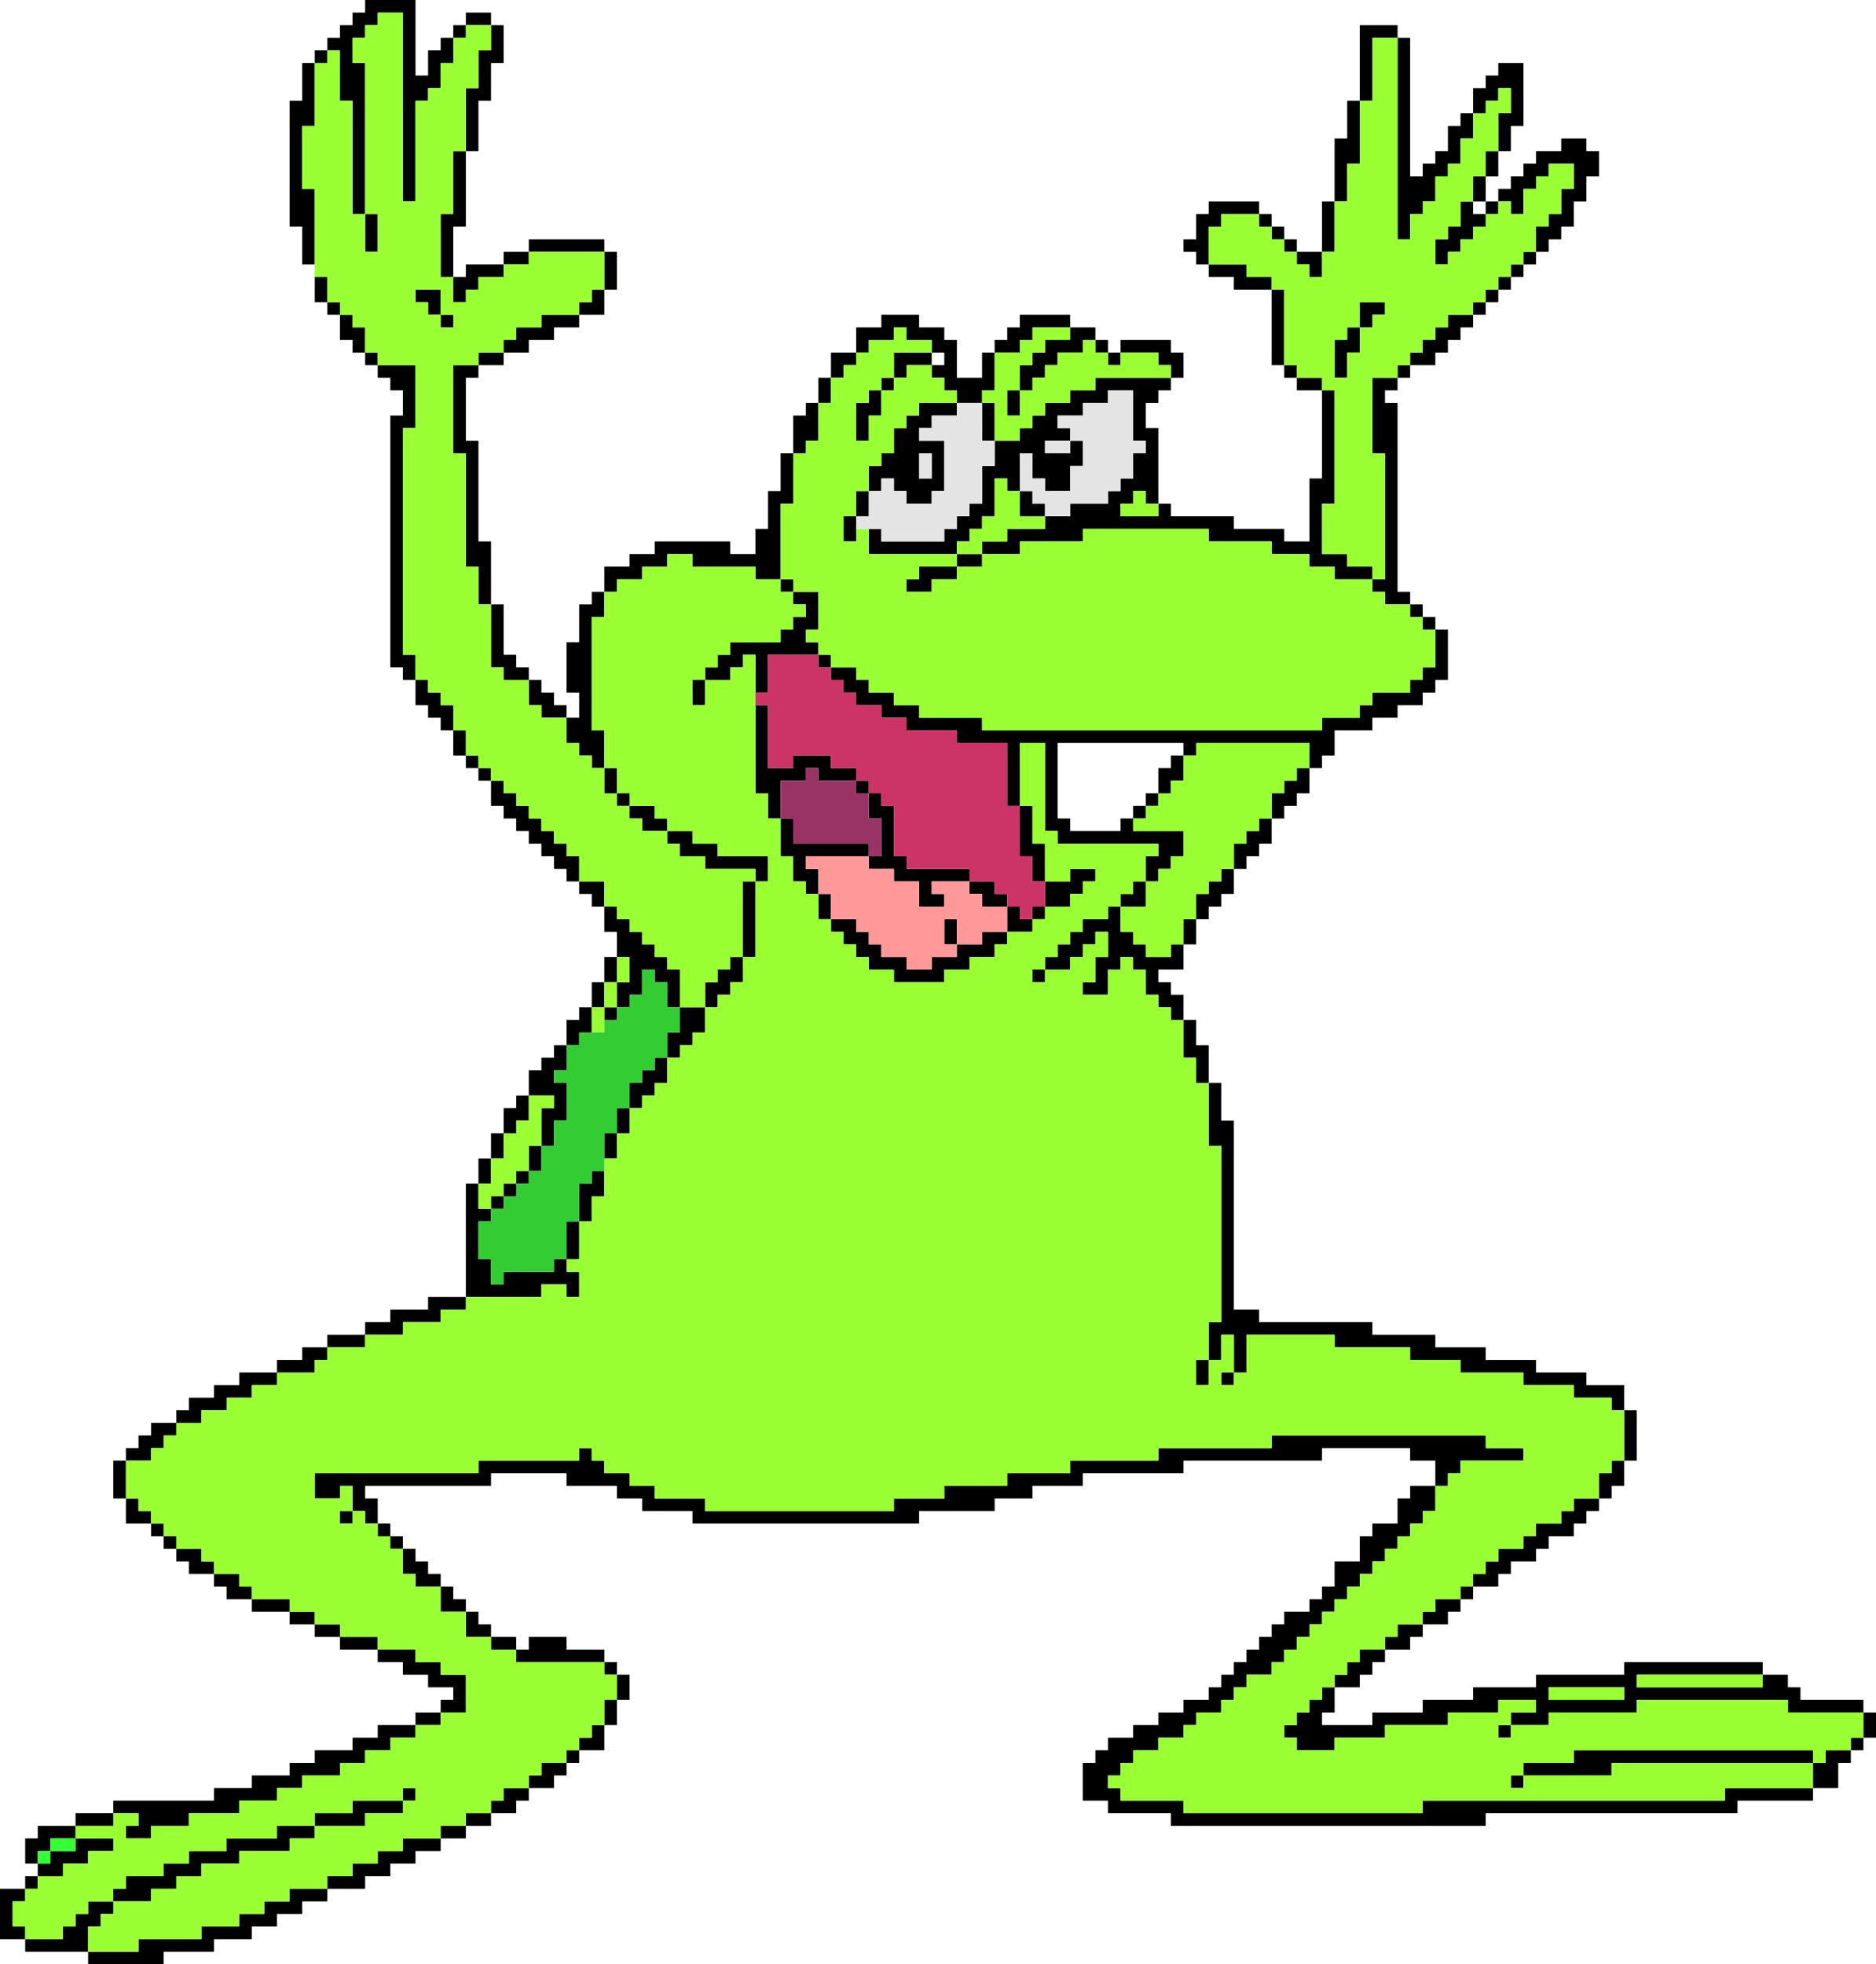 <?xml version="1.0" encoding="UTF-8" standalone="no"?>
<svg xmlns:xlink="http://www.w3.org/1999/xlink" height="156.0px" width="149.0px" xmlns="http://www.w3.org/2000/svg">
  <g transform="matrix(1.0, 0.0, 0.0, 1.0, -27.0, -5.0)">
    <path d="M167.0 138.0 L169.0 138.0 169.0 139.0 170.0 139.0 170.0 140.0 175.0 140.0 175.0 141.0 169.0 141.0 169.0 140.0 157.0 140.0 157.0 141.0 150.0 141.0 150.0 142.0 147.0 142.0 147.0 141.0 149.0 141.0 149.0 140.0 146.0 140.0 146.0 141.0 142.0 141.0 142.0 142.0 137.0 142.0 137.0 143.0 133.0 143.0 133.0 144.0 130.0 144.0 130.0 143.0 129.0 143.0 129.0 142.0 130.0 142.0 130.0 141.0 131.0 141.0 131.0 140.0 132.0 140.0 132.0 139.0 133.0 139.0 133.0 141.0 132.0 141.0 132.0 142.0 136.0 142.0 136.0 141.0 140.0 141.0 140.0 140.0 144.0 140.0 144.0 139.0 149.0 139.0 149.0 138.0 156.0 138.0 156.0 137.0 167.0 137.0 167.0 138.0 157.0 138.0 157.0 139.0 167.0 139.0 167.0 138.0 M175.0 141.0 L176.0 141.0 176.0 143.0 175.0 143.0 175.0 144.0 174.0 144.0 174.0 145.0 173.0 145.0 173.0 147.0 171.0 147.0 171.0 148.0 165.0 148.0 165.0 149.0 145.0 149.0 145.0 150.0 120.0 150.0 120.0 149.0 115.0 149.0 115.0 148.0 113.0 148.0 113.0 145.0 114.0 145.0 114.0 144.0 115.0 144.0 115.0 143.0 117.0 143.0 117.0 142.0 119.0 142.0 119.0 141.0 121.0 141.0 121.0 140.0 123.0 140.0 123.0 139.0 124.0 139.0 124.0 138.0 125.0 138.0 125.0 137.0 126.0 137.0 126.0 136.0 127.0 136.0 127.0 135.0 128.0 135.0 128.0 134.0 129.0 134.0 129.0 133.0 131.0 133.0 131.0 132.0 132.0 132.0 132.0 131.0 133.0 131.0 133.0 129.0 135.0 129.0 135.0 127.0 136.0 127.0 136.0 126.0 138.0 126.0 138.0 124.0 139.0 124.0 139.0 123.0 141.0 123.0 141.0 121.0 139.0 121.0 139.0 120.0 132.0 120.0 132.0 121.0 121.0 121.0 121.0 122.0 113.0 122.0 113.0 123.0 109.0 123.0 109.0 124.0 106.0 124.0 106.0 125.0 100.0 125.0 100.0 126.0 82.0 126.0 82.0 125.0 78.0 125.0 78.0 124.0 76.0 124.0 76.0 123.0 72.0 123.0 72.0 122.0 66.0 122.0 66.0 123.0 56.0 123.0 56.0 124.0 57.0 124.0 57.0 126.0 58.0 126.0 58.0 127.0 59.0 127.0 59.0 128.0 60.0 128.0 60.0 129.0 61.0 129.0 61.0 130.0 62.0 130.0 62.0 131.0 63.0 131.0 63.0 132.0 64.0 132.0 64.0 133.0 65.0 133.0 65.0 134.0 66.0 134.0 66.0 135.0 68.0 135.0 68.0 136.0 69.0 136.0 69.0 135.0 72.0 135.0 72.0 136.0 75.0 136.0 75.0 137.0 76.0 137.0 76.0 138.0 77.0 138.0 77.0 140.0 76.0 140.0 76.0 142.0 75.0 142.0 75.0 144.0 73.0 144.0 73.0 145.0 72.0 145.0 72.0 146.0 71.0 146.0 71.0 147.0 69.0 147.0 69.0 148.0 68.0 148.0 68.0 149.0 66.0 149.0 66.0 150.0 64.0 150.0 64.0 151.0 62.0 151.0 62.0 152.0 60.0 152.0 60.0 153.0 58.0 153.0 58.0 154.0 56.0 154.0 56.0 155.0 53.0 155.0 53.0 156.0 51.0 156.0 51.0 157.0 49.0 157.0 49.0 158.0 47.0 158.0 47.0 159.0 44.0 159.0 44.0 160.0 40.0 160.0 40.0 161.0 34.0 161.0 34.0 160.0 29.0 160.0 29.0 159.0 27.0 159.0 27.0 155.0 29.0 155.0 29.0 154.0 30.0 154.0 30.0 153.0 29.0 153.0 29.0 151.0 30.0 151.0 30.0 150.0 33.0 150.0 33.0 149.0 36.0 149.0 36.0 148.0 44.0 148.0 44.0 147.0 47.0 147.0 47.0 146.0 50.0 146.0 50.0 145.0 52.0 145.0 52.0 144.0 55.0 144.0 55.0 143.0 57.0 143.0 57.0 142.0 60.0 142.0 60.0 141.0 62.0 141.0 62.0 140.0 63.0 140.0 63.0 139.0 61.0 139.0 61.0 138.0 59.0 138.0 59.0 137.0 57.0 137.0 57.0 136.0 54.0 136.0 54.0 135.0 52.0 135.0 52.0 134.0 50.0 134.0 50.0 133.0 47.0 133.0 47.0 132.0 45.0 132.0 45.0 131.0 44.0 131.0 44.0 130.0 42.0 130.0 42.0 129.0 41.0 129.0 41.0 128.0 40.0 128.0 40.0 127.0 39.0 127.0 39.0 126.0 37.0 126.0 37.0 124.0 36.0 124.0 36.0 121.0 37.0 121.0 37.0 120.0 38.0 120.0 38.0 119.0 39.0 119.0 39.0 118.0 41.0 118.0 41.0 117.0 42.0 117.0 42.0 116.0 44.0 116.0 44.0 115.0 46.0 115.0 46.0 114.0 49.0 114.0 49.0 113.0 51.0 113.0 51.0 112.0 53.0 112.0 53.0 111.0 56.0 111.0 56.0 110.0 58.0 110.0 58.0 109.0 61.0 109.0 61.0 108.0 64.0 108.0 64.0 99.0 65.0 99.0 65.0 97.0 66.0 97.0 66.0 95.0 67.0 95.0 67.0 93.0 68.0 93.0 68.0 92.0 69.0 92.0 69.0 90.0 70.0 90.0 70.0 89.0 71.0 89.0 71.0 88.0 72.0 88.0 72.0 86.0 73.0 86.0 73.0 85.0 74.0 85.0 74.0 83.0 75.0 83.0 75.0 81.0 76.0 81.0 76.0 79.0 75.0 79.0 75.0 77.0 74.0 77.0 74.0 76.0 73.0 76.0 73.0 75.0 72.0 75.0 72.0 74.0 71.0 74.0 71.0 73.0 70.0 73.0 70.0 72.0 69.0 72.0 69.0 71.0 68.0 71.0 68.0 70.0 67.0 70.0 67.0 69.0 66.0 69.0 66.0 67.0 65.0 67.0 65.0 66.0 64.0 66.0 64.0 65.0 63.0 65.0 63.0 63.0 62.0 63.0 62.0 62.0 61.0 62.0 61.0 61.0 60.0 61.0 60.0 59.0 59.0 59.0 59.0 58.0 58.0 58.0 58.0 38.0 59.0 38.0 59.0 36.0 58.0 36.0 58.0 35.0 57.0 35.0 57.0 34.0 56.0 34.0 56.0 33.0 55.0 33.0 55.0 32.0 54.0 32.0 54.0 30.0 53.0 30.0 53.0 29.0 52.0 29.0 52.0 27.0 53.0 27.0 53.0 29.0 54.0 29.0 54.0 30.0 55.0 30.0 55.0 31.0 56.0 31.0 56.0 33.0 57.0 33.0 57.0 34.0 60.0 34.0 60.0 39.0 59.0 39.0 59.0 57.0 60.0 57.0 60.0 59.0 61.0 59.0 61.0 60.0 62.0 60.0 62.0 61.0 63.0 61.0 63.0 63.0 64.0 63.0 64.0 65.0 65.0 65.0 65.0 66.0 66.0 66.0 66.0 67.0 67.0 67.0 67.0 68.0 68.0 68.0 68.0 69.0 69.0 69.0 69.0 70.0 70.0 70.0 70.0 71.0 71.0 71.0 71.0 72.0 72.0 72.0 72.0 73.0 73.0 73.0 73.0 75.0 75.0 75.0 75.0 77.0 76.0 77.0 76.0 78.0 77.0 78.0 77.0 79.0 78.0 79.0 78.0 80.0 79.0 80.0 79.0 81.0 80.0 81.0 80.0 82.0 81.0 82.0 81.0 85.0 83.0 85.0 83.0 83.0 84.0 83.0 84.0 82.0 85.0 82.0 85.0 81.0 86.0 81.0 86.0 75.0 87.0 75.0 87.0 74.0 83.0 74.0 83.0 73.0 81.0 73.0 81.0 72.0 80.0 72.0 80.0 71.0 82.0 71.0 82.0 72.0 84.0 72.0 84.0 73.0 88.0 73.0 88.0 75.0 87.0 75.0 87.0 81.0 86.0 81.0 86.0 83.0 85.0 83.0 85.0 84.0 84.0 84.0 84.0 85.0 83.0 85.0 83.0 87.0 82.0 87.0 82.0 88.0 81.0 88.0 81.0 89.0 80.0 89.0 80.0 91.0 79.0 91.0 79.0 92.0 78.0 92.0 78.0 93.0 77.0 93.0 77.0 95.0 76.0 95.0 76.0 97.0 75.0 97.0 75.0 95.0 76.0 95.0 76.0 93.0 77.0 93.0 77.0 91.0 78.0 91.0 78.0 90.0 79.0 90.0 79.0 89.0 80.0 89.0 80.0 87.0 81.0 87.0 81.0 85.0 80.0 85.0 80.0 83.0 79.0 83.0 79.0 82.0 78.0 82.0 78.0 84.0 77.0 84.0 77.0 85.0 76.0 85.0 76.0 83.0 77.0 83.0 77.0 81.0 76.0 81.0 76.0 83.0 75.0 83.0 75.0 85.0 74.0 85.0 74.0 87.0 73.0 87.0 73.0 88.0 72.0 88.0 72.0 90.0 71.0 90.0 71.0 91.0 72.0 91.0 72.0 94.0 71.0 94.0 71.0 96.0 70.0 96.0 70.0 93.0 71.0 93.0 71.0 92.0 69.0 92.0 69.0 94.0 68.0 94.0 68.0 95.0 67.0 95.0 67.0 97.0 66.0 97.0 66.0 99.0 65.0 99.0 65.0 101.0 66.0 101.0 66.0 100.0 67.0 100.0 67.0 99.0 68.0 99.0 68.0 98.0 69.0 98.0 69.0 96.0 70.0 96.0 70.0 98.0 69.0 98.0 69.0 99.0 68.0 99.0 68.0 100.0 67.0 100.0 67.0 101.0 66.0 101.0 66.0 102.0 65.0 102.0 65.0 105.0 66.0 105.0 66.0 107.0 67.0 107.0 67.0 106.0 71.0 106.0 71.0 105.0 72.0 105.0 72.0 102.0 73.0 102.0 73.0 99.0 74.0 99.0 74.0 98.0 75.0 98.0 75.0 100.0 74.0 100.0 74.0 102.0 73.0 102.0 73.0 105.0 72.0 105.0 72.0 106.0 73.0 106.0 73.0 108.0 72.0 108.0 72.0 107.0 70.0 107.0 70.0 108.0 64.0 108.0 64.0 109.0 62.0 109.0 62.0 110.0 59.0 110.0 59.0 111.0 56.0 111.0 56.0 112.0 53.0 112.0 53.0 113.0 52.0 113.0 52.0 114.0 49.0 114.0 49.0 115.0 47.0 115.0 47.0 116.0 45.0 116.0 45.0 117.0 43.0 117.0 43.0 118.0 41.0 118.0 41.0 119.0 40.0 119.0 40.0 120.0 39.0 120.0 39.0 121.0 37.0 121.0 37.0 124.0 38.0 124.0 38.0 125.0 39.0 125.0 39.0 126.0 40.0 126.0 40.0 127.0 41.0 127.0 41.0 128.0 43.0 128.0 43.0 129.0 44.0 129.0 44.0 130.0 46.0 130.0 46.0 131.0 47.0 131.0 47.0 132.0 50.0 132.0 50.0 133.0 52.0 133.0 52.0 134.0 54.0 134.0 54.0 135.0 57.0 135.0 57.0 136.0 60.0 136.0 60.0 137.0 62.0 137.0 62.0 138.0 64.0 138.0 64.0 141.0 62.0 141.0 62.0 142.0 60.0 142.0 60.0 143.0 58.0 143.0 58.0 144.0 56.0 144.0 56.0 145.0 54.0 145.0 54.0 146.0 51.0 146.0 51.0 147.0 49.0 147.0 49.0 148.0 46.0 148.0 46.0 149.0 42.0 149.0 42.0 150.0 39.0 150.0 39.0 151.0 37.0 151.0 37.0 150.0 38.0 150.0 38.0 149.0 36.0 149.0 36.0 150.0 33.0 150.0 33.0 151.0 36.0 151.0 36.0 152.0 34.0 152.0 34.0 153.0 32.0 153.0 32.0 154.0 30.0 154.0 30.0 155.0 29.0 155.0 29.0 156.0 28.0 156.0 28.0 158.0 29.0 158.0 29.0 159.0 32.0 159.0 32.0 158.0 33.0 158.0 33.0 157.0 34.0 157.0 34.0 156.0 36.0 156.0 36.0 155.0 37.0 155.0 37.0 154.0 40.0 154.0 40.0 153.0 42.0 153.0 42.0 152.0 45.0 152.0 45.0 151.0 49.0 151.0 49.0 150.0 52.0 150.0 52.0 149.0 55.0 149.0 55.0 148.0 59.0 148.0 59.0 147.0 60.0 147.0 60.0 148.0 59.0 148.0 59.0 149.0 56.0 149.0 56.0 150.0 52.0 150.0 52.0 151.0 50.0 151.0 50.0 152.0 46.0 152.0 46.0 153.0 43.0 153.0 43.0 154.0 41.0 154.0 41.0 155.0 39.0 155.0 39.0 156.0 36.0 156.0 36.0 157.0 35.0 157.0 35.0 158.0 34.0 158.0 34.0 160.0 38.0 160.0 38.0 159.0 43.0 159.0 43.0 158.0 46.0 158.0 46.0 157.0 48.0 157.0 48.0 156.0 50.0 156.0 50.0 155.0 53.0 155.0 53.0 154.0 55.0 154.0 55.0 153.0 57.0 153.0 57.0 152.0 59.0 152.0 59.0 151.0 62.0 151.0 62.0 150.0 64.0 150.0 64.0 149.0 66.0 149.0 66.0 148.0 67.0 148.0 67.0 147.0 69.0 147.0 69.0 146.0 70.0 146.0 70.0 145.0 72.0 145.0 72.0 144.0 73.0 144.0 73.0 143.0 74.0 143.0 74.0 142.0 75.0 142.0 75.0 140.0 76.0 140.0 76.0 138.0 75.0 138.0 75.0 137.0 68.0 137.0 68.0 136.0 66.0 136.0 66.0 135.0 64.0 135.0 64.0 133.0 62.0 133.0 62.0 131.0 60.0 131.0 60.0 130.0 59.0 130.0 59.0 128.0 58.0 128.0 58.0 127.0 57.0 127.0 57.0 126.0 56.0 126.0 56.0 125.0 55.0 125.0 55.0 126.0 54.0 126.0 54.0 125.0 55.0 125.0 55.0 123.0 54.0 123.0 54.0 124.0 52.0 124.0 52.0 122.0 65.0 122.0 65.0 121.0 73.0 121.0 73.0 120.0 74.0 120.0 74.0 121.0 75.0 121.0 75.0 122.0 77.0 122.0 77.0 123.0 79.0 123.0 79.0 124.0 83.0 124.0 83.0 125.0 98.0 125.0 98.0 124.0 102.0 124.0 102.0 123.0 107.0 123.0 107.0 122.0 112.0 122.0 112.0 121.0 119.0 121.0 119.0 120.0 128.0 120.0 128.0 119.0 145.0 119.0 145.0 120.0 148.0 120.0 148.0 121.0 143.0 121.0 143.0 122.0 142.0 122.0 142.0 123.0 141.0 123.0 141.0 125.0 140.0 125.0 140.0 126.0 139.0 126.0 139.0 127.0 138.0 127.0 138.0 128.0 137.0 128.0 137.0 129.0 136.0 129.0 136.0 130.0 135.0 130.0 135.0 131.0 134.0 131.0 134.0 132.0 133.0 132.0 133.0 133.0 132.0 133.0 132.0 134.0 131.0 134.0 131.0 135.0 130.0 135.0 130.0 136.0 129.0 136.0 129.0 137.0 128.0 137.0 128.0 138.0 126.0 138.0 126.0 139.0 125.0 139.0 125.0 140.0 124.0 140.0 124.0 141.0 122.0 141.0 122.0 142.0 121.0 142.0 121.0 143.0 119.0 143.0 119.0 144.0 117.0 144.0 117.0 145.0 116.0 145.0 116.0 146.0 115.0 146.0 115.0 147.0 116.0 147.0 116.0 148.0 121.0 148.0 121.0 149.0 140.0 149.0 140.0 148.0 164.0 148.0 164.0 147.0 171.0 147.0 171.0 145.0 155.0 145.0 155.0 146.0 148.0 146.0 148.0 147.0 147.0 147.0 147.0 146.0 148.0 146.0 148.0 145.0 152.0 145.0 152.0 144.0 171.0 144.0 171.0 145.0 172.0 145.0 172.0 144.0 174.0 144.0 174.0 143.0 175.0 143.0 175.0 141.0 M52.0 26.0 L51.0 26.0 51.0 23.0 50.0 23.0 50.0 13.0 51.0 13.0 51.0 10.0 52.0 10.0 52.0 9.0 53.0 9.0 53.0 8.0 54.0 8.0 54.0 7.0 55.0 7.0 55.0 6.0 56.0 6.0 56.0 5.0 60.0 5.0 60.0 11.0 61.0 11.0 61.0 9.0 62.0 9.0 62.0 8.0 63.0 8.0 63.0 7.0 64.0 7.0 64.0 6.0 66.0 6.0 66.0 7.0 67.0 7.0 67.0 10.0 66.0 10.0 66.0 13.0 65.0 13.0 65.0 17.0 64.0 17.0 64.0 23.0 63.0 23.0 63.0 27.0 64.0 27.0 64.0 26.0 67.0 26.0 67.0 25.0 69.0 25.0 69.0 24.0 75.0 24.0 75.0 25.0 76.0 25.0 76.0 28.0 75.0 28.0 75.0 30.0 73.0 30.0 73.0 31.0 71.0 31.0 71.0 32.0 69.0 32.0 69.0 33.0 67.0 33.0 67.0 34.0 65.0 34.0 65.0 35.0 64.0 35.0 64.0 40.0 65.0 40.0 65.0 48.0 66.0 48.0 66.0 53.0 67.0 53.0 67.0 57.0 68.0 57.0 68.0 58.0 69.0 58.0 69.0 59.0 70.0 59.0 70.0 60.0 71.0 60.0 71.0 61.0 72.0 61.0 72.0 62.0 73.0 62.0 73.0 60.0 72.0 60.0 72.0 56.0 73.0 56.0 73.0 53.0 74.0 53.0 74.0 52.0 75.0 52.0 75.0 50.0 77.0 50.0 77.0 49.0 79.0 49.0 79.0 48.0 85.0 48.0 85.0 49.0 87.0 49.0 87.0 47.0 88.0 47.0 88.0 44.0 89.0 44.0 89.0 41.0 90.0 41.0 90.0 38.0 91.0 38.0 91.0 37.0 92.0 37.0 92.0 35.0 93.0 35.0 93.0 33.0 95.0 33.0 95.0 31.0 97.0 31.0 97.0 30.0 100.0 30.0 100.0 31.0 102.0 31.0 102.0 32.0 103.0 32.0 103.0 35.0 105.0 35.0 105.0 33.0 106.0 33.0 106.0 32.0 107.0 32.0 107.0 31.0 108.0 31.0 108.0 30.0 112.0 30.0 112.0 31.0 114.0 31.0 114.0 32.0 115.0 32.0 115.0 33.0 116.0 33.0 116.0 32.0 120.0 32.0 120.0 33.0 121.0 33.0 121.0 35.0 120.0 35.0 120.0 36.0 119.0 36.0 119.0 37.0 118.0 37.0 118.0 39.0 119.0 39.0 119.0 45.0 120.0 45.0 120.0 46.0 125.0 46.0 125.0 47.0 129.0 47.0 129.0 48.0 131.0 48.0 131.0 43.0 132.0 43.0 132.0 36.0 130.0 36.0 130.0 35.0 129.0 35.0 129.0 34.0 128.0 34.0 128.0 28.0 125.0 28.0 125.0 27.0 123.0 27.0 123.0 26.0 122.0 26.0 122.0 25.0 121.0 25.0 121.0 24.0 122.0 24.0 122.0 22.0 123.0 22.0 123.0 21.0 127.0 21.0 127.0 22.0 128.0 22.0 128.0 23.0 129.0 23.0 129.0 24.0 130.0 24.0 130.0 25.0 132.0 25.0 132.0 21.0 133.0 21.0 133.0 16.0 134.0 16.0 134.0 13.0 135.0 13.0 135.0 7.0 138.0 7.0 138.0 8.0 139.0 8.0 139.0 19.0 140.0 19.0 140.0 18.0 141.0 18.0 141.0 17.0 142.0 17.0 142.0 15.0 143.0 15.0 143.0 14.0 144.0 14.0 144.0 12.0 145.0 12.0 145.0 11.0 146.0 11.0 146.0 10.0 148.0 10.0 148.0 15.0 147.0 15.0 147.0 17.0 146.0 17.0 146.0 19.0 145.0 19.0 145.0 21.0 146.0 21.0 146.0 20.0 147.0 20.0 147.0 19.0 148.0 19.0 148.0 18.0 149.0 18.0 149.0 17.0 151.0 17.0 151.0 16.0 153.0 16.0 153.0 17.0 154.0 17.0 154.0 19.0 153.0 19.0 153.0 21.0 152.0 21.0 152.0 23.0 151.0 23.0 151.0 24.0 150.0 24.0 150.0 25.0 149.0 25.0 149.0 26.0 148.0 26.0 148.0 27.0 147.0 27.0 147.0 28.0 146.0 28.0 146.0 29.0 145.0 29.0 145.0 30.0 144.0 30.0 144.0 31.0 143.0 31.0 143.0 32.0 142.0 32.0 142.0 33.0 141.0 33.0 141.0 34.0 139.0 34.0 139.0 35.0 138.0 35.0 138.0 36.0 137.0 36.0 137.0 37.0 138.0 37.0 138.0 52.0 139.0 52.0 139.0 53.0 140.0 53.0 140.0 54.0 141.0 54.0 141.0 55.0 142.0 55.0 142.0 59.0 141.0 59.0 141.0 60.0 140.0 60.0 140.0 61.0 138.0 61.0 138.0 62.0 136.0 62.0 136.0 63.0 133.0 63.0 133.0 65.0 132.0 65.0 132.0 66.0 131.0 66.0 131.0 68.0 130.0 68.0 130.0 69.0 129.0 69.0 129.0 70.0 128.0 70.0 128.0 72.0 127.0 72.0 127.0 73.0 126.0 73.0 126.0 74.0 125.0 74.0 125.0 76.0 124.0 76.0 124.0 77.0 123.0 77.0 123.0 78.0 122.0 78.0 122.0 80.0 121.0 80.0 121.0 82.0 119.0 82.0 119.0 83.0 120.0 83.0 120.0 84.0 121.0 84.0 121.0 86.0 122.0 86.0 122.0 88.0 123.0 88.0 123.0 91.0 124.0 91.0 124.0 94.0 125.0 94.0 125.0 109.0 127.0 109.0 127.0 110.0 136.0 110.0 136.0 111.0 141.0 111.0 141.0 112.0 145.0 112.0 145.0 113.0 149.0 113.0 149.0 114.0 153.0 114.0 153.0 115.0 156.0 115.0 156.0 117.0 157.0 117.0 157.0 121.0 156.0 121.0 156.0 123.0 155.0 123.0 155.0 124.0 154.0 124.0 154.0 125.0 153.0 125.0 153.0 126.0 152.0 126.0 152.0 127.0 150.0 127.0 150.0 128.0 149.0 128.0 149.0 129.0 147.0 129.0 147.0 130.0 146.0 130.0 146.0 131.0 144.0 131.0 144.0 132.0 143.0 132.0 143.0 133.0 142.0 133.0 142.0 134.0 140.0 134.0 140.0 135.0 139.0 135.0 139.0 136.0 137.0 136.0 137.0 137.0 136.0 137.0 136.0 138.0 135.0 138.0 135.0 139.0 133.0 139.0 133.0 138.0 134.0 138.0 134.0 137.0 135.0 137.0 135.0 136.0 137.0 136.0 137.0 135.0 138.0 135.0 138.0 134.0 140.0 134.0 140.0 133.0 141.0 133.0 141.0 132.0 143.0 132.0 143.0 131.0 144.0 131.0 144.0 130.0 145.0 130.0 145.0 129.0 146.0 129.0 146.0 128.0 148.0 128.0 148.0 127.0 149.0 127.0 149.0 126.0 151.0 126.0 151.0 125.0 152.0 125.0 152.0 124.0 154.0 124.0 154.0 122.0 155.0 122.0 155.0 121.0 156.0 121.0 156.0 117.0 155.0 117.0 155.0 116.0 152.0 116.0 152.0 115.0 148.0 115.0 148.0 114.0 143.0 114.0 143.0 113.0 139.0 113.0 139.0 112.0 133.0 112.0 133.0 111.0 126.0 111.0 126.0 114.0 125.0 114.0 125.0 115.0 124.0 115.0 124.0 114.0 125.0 114.0 125.0 111.0 124.0 111.0 124.0 113.0 123.0 113.0 123.0 115.0 122.0 115.0 122.0 113.0 123.0 113.0 123.0 110.0 124.0 110.0 124.0 96.0 123.0 96.0 123.0 91.0 122.0 91.0 122.0 89.0 121.0 89.0 121.0 86.0 120.0 86.0 120.0 85.0 119.0 85.0 119.0 84.0 118.0 84.0 118.0 82.0 117.0 82.0 117.0 81.0 116.0 81.0 116.0 82.0 115.0 82.0 115.0 84.0 113.0 84.0 113.0 83.0 114.0 83.0 114.0 81.0 115.0 81.0 115.0 79.0 114.0 79.0 114.0 80.0 113.0 80.0 113.0 81.0 112.0 81.0 112.0 82.0 110.0 82.0 110.0 83.0 109.0 83.0 109.0 82.0 110.0 82.0 110.0 81.0 111.0 81.0 111.0 80.0 112.0 80.0 112.0 79.0 113.0 79.0 113.0 78.0 115.0 78.0 115.0 77.0 116.0 77.0 116.0 76.0 117.0 76.0 117.0 75.0 118.0 75.0 118.0 73.0 119.0 73.0 119.0 72.0 111.0 72.0 111.0 71.0 110.0 71.0 110.0 64.0 108.0 64.0 108.0 69.0 109.0 69.0 109.0 72.0 110.0 72.0 110.0 75.0 112.0 75.0 112.0 74.0 114.0 74.0 114.0 75.0 113.0 75.0 113.0 76.0 112.0 76.0 112.0 77.0 110.0 77.0 110.0 78.0 109.0 78.0 109.0 79.0 107.0 79.0 107.0 80.0 106.0 80.0 106.0 81.0 104.0 81.0 104.0 82.0 102.0 82.0 102.0 83.0 98.0 83.0 98.0 82.0 96.0 82.0 96.0 81.0 95.0 81.0 95.0 80.0 94.0 80.0 94.0 79.0 93.0 79.0 93.0 78.0 92.0 78.0 92.0 76.0 91.0 76.0 91.0 75.0 90.0 75.0 90.0 73.0 89.0 73.0 89.0 70.0 88.0 70.0 88.0 68.0 87.0 68.0 87.0 61.0 88.0 61.0 88.0 66.0 90.0 66.0 90.0 65.0 93.0 65.0 93.0 66.0 95.0 66.0 95.0 67.0 92.0 67.0 92.0 66.0 91.0 66.0 91.0 67.0 89.0 67.0 89.0 70.0 90.0 70.0 90.0 72.0 96.0 72.0 96.0 73.0 91.0 73.0 91.0 74.0 92.0 74.0 92.0 76.0 93.0 76.0 93.0 78.0 95.0 78.0 95.0 79.0 96.0 79.0 96.0 80.0 97.0 80.0 97.0 81.0 99.0 81.0 99.0 82.0 101.0 82.0 101.0 81.0 103.0 81.0 103.0 80.0 105.0 80.0 105.0 79.0 107.0 79.0 107.0 77.0 108.0 77.0 108.0 78.0 109.0 78.0 109.0 77.0 110.0 77.0 110.0 75.0 109.0 75.0 109.0 73.0 108.0 73.0 108.0 69.0 107.0 69.0 107.0 64.0 103.0 64.0 103.0 63.0 99.0 63.0 99.0 62.0 97.0 62.0 97.0 61.0 95.0 61.0 95.0 60.0 94.0 60.0 94.0 59.0 93.0 59.0 93.0 58.0 95.0 58.0 95.0 59.0 96.0 59.0 96.0 60.0 98.0 60.0 98.0 61.0 100.0 61.0 100.0 62.0 105.0 62.0 105.0 63.0 132.0 63.0 132.0 62.0 135.0 62.0 135.0 61.0 136.0 61.0 136.0 60.0 139.0 60.0 139.0 59.0 140.0 59.0 140.0 58.0 141.0 58.0 141.0 55.0 140.0 55.0 140.0 54.0 139.0 54.0 139.0 53.0 137.0 53.0 137.0 52.0 136.0 52.0 136.0 51.0 137.0 51.0 137.0 41.0 136.0 41.0 136.0 35.0 138.0 35.0 138.0 34.0 139.0 34.0 139.0 33.0 140.0 33.0 140.0 32.0 141.0 32.0 141.0 31.0 142.0 31.0 142.0 30.0 144.0 30.0 144.0 29.0 145.0 29.0 145.0 28.0 146.0 28.0 146.0 27.0 147.0 27.0 147.0 26.0 148.0 26.0 148.0 25.0 149.0 25.0 149.0 23.0 150.0 23.0 150.0 22.0 151.0 22.0 151.0 20.0 152.0 20.0 152.0 18.0 150.0 18.0 150.0 19.0 149.0 19.0 149.0 20.0 148.0 20.0 148.0 22.0 147.0 22.0 147.0 21.0 146.0 21.0 146.0 22.0 145.0 22.0 145.0 23.0 144.0 23.0 144.0 24.0 143.0 24.0 143.0 25.0 142.0 25.0 142.0 26.0 141.0 26.0 141.0 24.0 142.0 24.0 142.0 23.0 143.0 23.0 143.0 21.0 144.0 21.0 144.0 19.0 145.0 19.0 145.0 17.0 146.0 17.0 146.0 14.0 147.0 14.0 147.0 12.0 146.0 12.0 146.0 13.0 145.0 13.0 145.0 14.0 144.0 14.0 144.0 16.0 143.0 16.0 143.0 18.0 142.0 18.0 142.0 19.0 141.0 19.0 141.0 21.0 140.0 21.0 140.0 22.0 139.0 22.0 139.0 24.0 138.0 24.0 138.0 8.0 136.0 8.0 136.0 13.0 135.0 13.0 135.0 18.0 134.0 18.0 134.0 21.0 133.0 21.0 133.0 25.0 132.0 25.0 132.0 27.0 131.0 27.0 131.0 26.0 130.0 26.0 130.0 25.0 129.0 25.0 129.0 24.0 128.0 24.0 128.0 23.0 127.0 23.0 127.0 22.0 124.0 22.0 124.0 23.0 123.0 23.0 123.0 26.0 126.0 26.0 126.0 27.0 128.0 27.0 128.0 28.0 129.0 28.0 129.0 34.0 130.0 34.0 130.0 35.0 132.0 35.0 132.0 36.0 133.0 36.0 133.0 45.0 132.0 45.0 132.0 49.0 134.0 49.0 134.0 50.0 136.0 50.0 136.0 51.0 133.0 51.0 133.0 50.0 131.0 50.0 131.0 49.0 128.0 49.0 128.0 48.0 123.0 48.0 123.0 47.0 113.0 47.0 113.0 48.0 108.0 48.0 108.0 49.0 105.0 49.0 105.0 48.0 107.0 48.0 107.0 47.0 110.0 47.0 110.0 46.0 112.0 46.0 112.0 45.0 115.0 45.0 115.0 44.0 116.0 44.0 116.0 43.0 117.0 43.0 117.0 41.0 118.0 41.0 118.0 40.0 117.0 40.0 117.0 36.0 115.0 36.0 115.0 37.0 113.0 37.0 113.0 38.0 111.0 38.0 111.0 39.0 112.0 39.0 112.0 40.0 110.0 40.0 110.0 41.0 112.0 41.0 112.0 40.0 113.0 40.0 113.0 42.0 112.0 42.0 112.0 44.0 110.0 44.0 110.0 43.0 109.0 43.0 109.0 41.0 108.0 41.0 108.0 44.0 107.0 44.0 107.0 43.0 106.0 43.0 106.0 46.0 105.0 46.0 105.0 47.0 104.0 47.0 104.0 48.0 103.0 48.0 103.0 49.0 96.0 49.0 96.0 47.0 97.0 47.0 97.0 48.0 102.0 48.0 102.0 47.0 103.0 47.0 103.0 46.0 104.0 46.0 104.0 45.0 105.0 45.0 105.0 42.0 106.0 42.0 106.0 40.0 108.0 40.0 108.0 39.0 109.0 39.0 109.0 38.0 110.0 38.0 110.0 37.0 112.0 37.0 112.0 36.0 114.0 36.0 114.0 35.0 120.0 35.0 120.0 34.0 119.0 34.0 119.0 33.0 116.0 33.0 116.0 34.0 115.0 34.0 115.0 33.0 114.0 33.0 114.0 32.0 113.0 32.0 113.0 33.0 111.0 33.0 111.0 34.0 110.0 34.0 110.0 35.0 109.0 35.0 109.0 36.0 108.0 36.0 108.0 34.0 109.0 34.0 109.0 33.0 110.0 33.0 110.0 32.0 112.0 32.0 112.0 31.0 109.0 31.0 109.0 32.0 108.0 32.0 108.0 33.0 106.0 33.0 106.0 36.0 105.0 36.0 105.0 37.0 103.0 37.0 103.0 36.0 102.0 36.0 102.0 35.0 101.0 35.0 101.0 34.0 102.0 34.0 102.0 33.0 101.0 33.0 101.0 32.0 99.0 32.0 99.0 31.0 98.0 31.0 98.0 32.0 96.0 32.0 96.0 33.0 95.0 33.0 95.0 34.0 94.0 34.0 94.0 35.0 93.0 35.0 93.0 37.0 92.0 37.0 92.0 40.0 91.0 40.0 91.0 41.0 90.0 41.0 90.0 45.0 89.0 45.0 89.0 51.0 87.0 51.0 87.0 50.0 82.0 50.0 82.0 49.0 80.0 49.0 80.0 50.0 78.0 50.0 78.0 51.0 76.0 51.0 76.0 52.0 75.0 52.0 75.0 54.0 74.0 54.0 74.0 63.0 75.0 63.0 75.0 66.0 76.0 66.0 76.0 68.0 77.0 68.0 77.0 69.0 79.0 69.0 79.0 70.0 80.0 70.0 80.0 71.0 78.0 71.0 78.0 70.0 77.0 70.0 77.0 69.0 76.0 69.0 76.0 68.0 75.0 68.0 75.0 66.0 74.0 66.0 74.0 65.0 73.0 65.0 73.0 64.0 72.0 64.0 72.0 62.0 70.0 62.0 70.0 61.0 69.0 61.0 69.0 59.0 67.0 59.0 67.0 58.0 66.0 58.0 66.0 53.0 65.0 53.0 65.0 50.0 64.0 50.0 64.0 41.0 63.0 41.0 63.0 34.0 65.0 34.0 65.0 33.0 67.0 33.0 67.0 32.0 68.0 32.0 68.0 31.0 70.0 31.0 70.0 30.0 73.0 30.0 73.0 29.0 74.0 29.0 74.0 28.0 75.0 28.0 75.0 25.0 69.0 25.0 69.0 26.0 67.0 26.0 67.0 27.0 65.0 27.0 65.0 28.0 64.0 28.0 64.0 29.0 63.0 29.0 63.0 27.0 62.0 27.0 62.0 22.0 63.0 22.0 63.0 17.0 64.0 17.0 64.0 12.0 65.0 12.0 65.0 9.0 66.0 9.0 66.0 7.0 64.0 7.0 64.0 8.0 63.0 8.0 63.0 10.0 62.0 10.0 62.0 12.0 61.0 12.0 61.0 13.0 60.0 13.0 60.0 21.0 59.0 21.0 59.0 6.0 57.0 6.0 57.0 7.0 56.0 7.0 56.0 8.0 55.0 8.0 55.0 10.0 56.0 10.0 56.0 22.0 55.0 22.0 55.0 13.0 54.0 13.0 54.0 9.0 53.0 9.0 53.0 10.0 52.0 10.0 52.0 15.0 51.0 15.0 51.0 20.0 52.0 20.0 52.0 26.0 M87.0 60.0 L87.0 57.0 86.0 57.0 86.0 58.0 85.0 58.0 85.0 59.0 83.0 59.0 83.0 61.0 82.0 61.0 82.0 59.0 83.0 59.0 83.0 58.0 84.0 58.0 84.0 57.0 85.0 57.0 85.0 56.0 89.0 56.0 89.0 55.0 90.0 55.0 90.0 54.0 91.0 54.0 91.0 53.0 90.0 53.0 90.0 52.0 89.0 52.0 89.0 51.0 90.0 51.0 90.0 52.0 92.0 52.0 92.0 55.0 91.0 55.0 91.0 56.0 92.0 56.0 92.0 57.0 88.0 57.0 88.0 60.0 87.0 60.0 M145.0 22.0 L145.0 21.0 144.0 21.0 144.0 22.0 145.0 22.0 M137.0 30.0 L136.0 30.0 136.0 31.0 135.0 31.0 135.0 33.0 134.0 33.0 134.0 35.0 133.0 35.0 133.0 32.0 134.0 32.0 134.0 31.0 135.0 31.0 135.0 29.0 137.0 29.0 137.0 30.0 M108.0 44.0 L109.0 44.0 109.0 45.0 110.0 45.0 110.0 46.0 108.0 46.0 108.0 44.0 M101.0 34.0 L99.0 34.0 99.0 35.0 98.0 35.0 98.0 36.0 97.0 36.0 97.0 38.0 96.0 38.0 96.0 40.0 95.0 40.0 95.0 37.0 96.0 37.0 96.0 36.0 97.0 36.0 97.0 35.0 98.0 35.0 98.0 33.0 101.0 33.0 101.0 34.0 M103.0 37.0 L103.0 38.0 101.0 38.0 101.0 39.0 100.0 39.0 100.0 40.0 102.0 40.0 102.0 44.0 101.0 44.0 101.0 45.0 99.0 45.0 99.0 44.0 98.0 44.0 98.0 43.0 97.0 43.0 97.0 44.0 96.0 44.0 96.0 42.0 97.0 42.0 97.0 41.0 98.0 41.0 98.0 39.0 99.0 39.0 99.0 38.0 100.0 38.0 100.0 37.0 103.0 37.0 M96.0 44.0 L96.0 46.0 95.0 46.0 95.0 47.0 95.0 48.0 94.0 48.0 94.0 46.0 95.0 46.0 95.0 44.0 96.0 44.0 M101.0 41.0 L100.0 41.0 100.0 43.0 101.0 43.0 101.0 41.0 M105.0 37.0 L106.0 37.0 106.0 40.0 105.0 40.0 105.0 37.0 M107.0 36.0 L108.0 36.0 108.0 38.0 107.0 38.0 107.0 36.0 M103.0 49.0 L105.0 49.0 105.0 50.0 103.0 50.0 103.0 51.0 101.0 51.0 101.0 52.0 99.0 52.0 99.0 51.0 100.0 51.0 100.0 50.0 103.0 50.0 103.0 49.0 M116.0 46.0 L119.0 46.0 119.0 45.0 118.0 45.0 118.0 44.0 117.0 44.0 117.0 45.0 116.0 45.0 116.0 46.0 M121.0 65.0 L121.0 64.0 111.0 64.0 111.0 70.0 112.0 70.0 112.0 71.0 116.0 71.0 116.0 70.0 117.0 70.0 117.0 71.0 121.0 71.0 121.0 73.0 120.0 73.0 120.0 74.0 119.0 74.0 119.0 75.0 118.0 75.0 118.0 77.0 116.0 77.0 116.0 79.0 117.0 79.0 117.0 80.0 118.0 80.0 118.0 81.0 120.0 81.0 120.0 80.0 121.0 80.0 121.0 78.0 122.0 78.0 122.0 76.0 123.0 76.0 123.0 75.0 124.0 75.0 124.0 74.0 125.0 74.0 125.0 72.0 126.0 72.0 126.0 71.0 127.0 71.0 127.0 70.0 128.0 70.0 128.0 68.0 129.0 68.0 129.0 67.0 130.0 67.0 130.0 66.0 131.0 66.0 131.0 64.0 122.0 64.0 122.0 65.0 121.0 65.0 121.0 67.0 120.0 67.0 120.0 68.0 119.0 68.0 119.0 69.0 118.0 69.0 118.0 70.0 117.0 70.0 117.0 69.0 118.0 69.0 118.0 68.0 119.0 68.0 119.0 66.0 120.0 66.0 120.0 65.0 121.0 65.0 M92.0 57.0 L93.0 57.0 93.0 58.0 92.0 58.0 92.0 57.0 M95.0 67.0 L96.0 67.0 96.0 68.0 97.0 68.0 97.0 69.0 98.0 69.0 98.0 73.0 99.0 73.0 99.0 74.0 104.0 74.0 104.0 75.0 106.0 75.0 106.0 76.0 107.0 76.0 107.0 77.0 105.0 77.0 105.0 76.0 104.0 76.0 104.0 75.0 101.0 75.0 101.0 76.0 102.0 76.0 102.0 77.0 100.0 77.0 100.0 75.0 98.0 75.0 98.0 74.0 96.0 74.0 96.0 73.0 97.0 73.0 97.0 70.0 96.0 70.0 96.0 68.0 95.0 68.0 95.0 67.0 M103.0 80.0 L102.0 80.0 102.0 78.0 103.0 78.0 103.0 80.0 M56.0 22.0 L57.0 22.0 57.0 25.0 56.0 25.0 56.0 22.0 M60.0 28.0 L62.0 28.0 62.0 30.0 63.0 30.0 63.0 31.0 62.0 31.0 62.0 30.0 61.0 30.0 61.0 29.0 60.0 29.0 60.0 28.0 M75.0 86.0 L75.0 85.0 76.0 85.0 76.0 86.0 75.0 86.0 M33.0 151.0 L31.0 151.0 31.0 152.0 30.0 152.0 30.0 153.0 31.0 153.0 31.0 152.0 33.0 152.0 33.0 151.0 M147.0 142.0 L147.0 143.0 146.0 143.0 146.0 142.0 147.0 142.0 M150.0 139.0 L150.0 140.0 156.0 140.0 156.0 139.0 150.0 139.0" fill="#000000" fill-rule="evenodd" stroke="none"/>
    <path d="M167.0 138.0 L167.0 139.0 157.0 139.0 157.0 138.0 167.0 138.0 M133.0 139.0 L132.0 139.0 132.0 140.0 131.0 140.0 131.0 141.0 130.0 141.0 130.0 142.0 129.0 142.0 129.0 143.0 130.0 143.0 130.0 144.0 133.0 144.0 133.0 143.0 137.0 143.0 137.0 142.0 142.0 142.0 142.0 141.0 146.0 141.0 146.0 140.0 149.0 140.0 149.0 141.0 147.0 141.0 147.0 142.0 150.0 142.0 150.0 141.0 157.0 141.0 157.0 140.0 169.0 140.0 169.0 141.0 175.0 141.0 175.0 143.0 174.0 143.0 174.0 144.0 172.0 144.0 172.0 145.0 171.0 145.0 171.0 144.0 152.0 144.0 152.0 145.0 148.0 145.0 148.0 146.0 147.0 146.0 147.0 147.0 148.0 147.0 148.0 146.0 155.0 146.0 155.0 145.0 171.0 145.0 171.0 147.0 164.0 147.0 164.0 148.0 140.0 148.0 140.0 149.0 121.0 149.0 121.0 148.0 116.0 148.0 116.0 147.0 115.0 147.0 115.0 146.0 116.0 146.0 116.0 145.0 117.0 145.0 117.0 144.0 119.0 144.0 119.0 143.0 121.0 143.0 121.0 142.0 122.0 142.0 122.0 141.0 124.0 141.0 124.0 140.0 125.0 140.0 125.0 139.0 126.0 139.0 126.0 138.0 128.0 138.0 128.0 137.0 129.0 137.0 129.0 136.0 130.0 136.0 130.0 135.0 131.0 135.0 131.0 134.0 132.0 134.0 132.0 133.0 133.0 133.0 133.0 132.0 134.0 132.0 134.0 131.0 135.0 131.0 135.0 130.0 136.0 130.0 136.0 129.0 137.0 129.0 137.0 128.0 138.0 128.0 138.0 127.0 139.0 127.0 139.0 126.0 140.0 126.0 140.0 125.0 141.0 125.0 141.0 123.0 142.0 123.0 142.0 122.0 143.0 122.0 143.0 121.0 148.0 121.0 148.0 120.0 145.0 120.0 145.0 119.0 128.0 119.0 128.0 120.0 119.0 120.0 119.0 121.0 112.0 121.0 112.0 122.0 107.0 122.0 107.0 123.0 102.0 123.0 102.0 124.0 98.0 124.0 98.0 125.0 83.0 125.0 83.0 124.0 79.0 124.0 79.0 123.0 77.0 123.0 77.0 122.0 75.0 122.0 75.0 121.0 74.0 121.0 74.0 120.0 73.0 120.0 73.0 121.0 65.0 121.0 65.0 122.0 52.0 122.0 52.0 124.0 54.0 124.0 54.0 123.0 55.0 123.0 55.0 125.0 54.0 125.0 54.0 126.0 55.0 126.0 55.0 125.0 56.0 125.0 56.0 126.0 57.0 126.0 57.0 127.0 58.0 127.0 58.0 128.0 59.0 128.0 59.0 130.0 60.0 130.0 60.0 131.0 62.0 131.0 62.0 133.0 64.0 133.0 64.0 135.0 66.0 135.0 66.0 136.0 68.0 136.0 68.0 137.0 75.0 137.0 75.0 138.0 76.0 138.0 76.0 140.0 75.0 140.0 75.0 142.0 74.0 142.0 74.0 143.0 73.0 143.0 73.0 144.0 72.0 144.0 72.0 145.0 70.0 145.0 70.0 146.0 69.0 146.0 69.0 147.0 67.0 147.0 67.0 148.0 66.0 148.0 66.0 149.0 64.0 149.0 64.0 150.0 62.0 150.0 62.0 151.0 59.0 151.0 59.0 152.0 57.0 152.0 57.0 153.0 55.0 153.0 55.0 154.0 53.0 154.0 53.0 155.0 50.0 155.0 50.0 156.0 48.0 156.0 48.0 157.0 46.0 157.0 46.0 158.0 43.0 158.0 43.0 159.0 38.0 159.0 38.0 160.0 34.0 160.0 34.0 158.0 35.0 158.0 35.0 157.0 36.0 157.0 36.0 156.0 39.0 156.0 39.0 155.0 41.0 155.0 41.0 154.0 43.0 154.0 43.0 153.0 46.0 153.0 46.0 152.0 50.0 152.0 50.0 151.0 52.0 151.0 52.0 150.0 56.0 150.0 56.0 149.0 59.0 149.0 59.0 148.0 60.0 148.0 60.0 147.0 59.0 147.0 59.0 148.0 55.0 148.0 55.0 149.0 52.0 149.0 52.0 150.0 49.0 150.0 49.0 151.0 45.0 151.0 45.0 152.0 42.0 152.0 42.0 153.0 40.0 153.0 40.0 154.0 37.0 154.0 37.0 155.0 36.0 155.0 36.0 156.0 34.0 156.0 34.0 157.0 33.0 157.0 33.0 158.0 32.0 158.0 32.0 159.0 29.0 159.0 29.0 158.0 28.0 158.0 28.0 156.0 29.0 156.0 29.0 155.0 30.0 155.0 30.0 154.0 32.0 154.0 32.0 153.0 34.0 153.0 34.0 152.0 36.0 152.0 36.0 151.0 33.0 151.0 33.0 150.0 36.0 150.0 36.0 149.0 38.0 149.0 38.0 150.0 37.0 150.0 37.0 151.0 39.0 151.0 39.0 150.0 42.0 150.0 42.0 149.0 46.0 149.0 46.0 148.0 49.0 148.0 49.0 147.0 51.0 147.0 51.0 146.0 54.0 146.0 54.0 145.0 56.0 145.0 56.0 144.0 58.0 144.0 58.0 143.0 60.0 143.0 60.0 142.0 62.0 142.0 62.0 141.0 64.0 141.0 64.0 138.0 62.0 138.0 62.0 137.0 60.0 137.0 60.0 136.0 57.0 136.0 57.0 135.0 54.0 135.0 54.0 134.0 52.0 134.0 52.0 133.0 50.0 133.0 50.0 132.0 47.0 132.0 47.0 131.0 46.0 131.0 46.0 130.0 44.0 130.0 44.0 129.0 43.0 129.0 43.0 128.0 41.0 128.0 41.0 127.0 40.0 127.0 40.0 126.0 39.0 126.0 39.0 125.0 38.0 125.0 38.0 124.0 37.0 124.0 37.0 121.0 39.0 121.0 39.0 120.0 40.0 120.0 40.0 119.0 41.0 119.0 41.0 118.0 43.0 118.0 43.0 117.0 45.0 117.0 45.0 116.0 47.0 116.0 47.0 115.0 49.0 115.0 49.0 114.0 52.0 114.0 52.0 113.0 53.0 113.0 53.0 112.0 56.0 112.0 56.0 111.0 59.0 111.0 59.0 110.0 62.0 110.0 62.0 109.0 64.0 109.0 64.0 108.0 70.0 108.0 70.0 107.0 72.0 107.0 72.0 108.0 73.0 108.0 73.0 106.0 72.0 106.0 72.0 105.0 73.0 105.0 73.0 102.0 74.0 102.0 74.0 100.0 75.0 100.0 75.0 98.0 75.0 97.0 76.0 97.0 76.0 95.0 77.0 95.0 77.0 93.0 78.0 93.0 78.0 92.0 79.0 92.0 79.0 91.0 80.0 91.0 80.0 89.0 81.0 89.0 81.0 88.0 82.0 88.0 82.0 87.0 83.0 87.0 83.0 85.0 84.0 85.0 84.0 84.0 85.0 84.0 85.0 83.0 86.0 83.0 86.0 81.0 87.0 81.0 87.0 75.0 88.0 75.0 88.0 73.0 84.0 73.0 84.0 72.0 82.0 72.0 82.0 71.0 80.0 71.0 80.0 70.0 79.0 70.0 79.0 69.0 77.0 69.0 77.0 68.0 76.0 68.0 76.0 66.0 75.0 66.0 75.0 63.0 74.0 63.0 74.0 54.0 75.0 54.0 75.0 52.0 76.0 52.0 76.0 51.0 78.0 51.0 78.0 50.0 80.0 50.0 80.0 49.0 82.0 49.0 82.0 50.0 87.0 50.0 87.0 51.0 89.0 51.0 89.0 52.0 90.0 52.0 90.0 53.0 91.0 53.0 91.0 54.0 90.0 54.0 90.0 55.0 89.0 55.0 89.0 56.0 85.0 56.0 85.0 57.0 84.0 57.0 84.0 58.0 83.0 58.0 83.0 59.0 82.0 59.0 82.0 61.0 83.0 61.0 83.0 59.0 85.0 59.0 85.0 58.0 86.0 58.0 86.0 57.0 87.0 57.0 87.0 60.0 87.0 61.0 87.0 68.0 88.0 68.0 88.0 70.0 89.0 70.0 89.0 73.0 90.0 73.0 90.0 75.0 91.0 75.0 91.0 76.0 92.0 76.0 92.0 78.0 93.0 78.0 93.0 79.0 94.0 79.0 94.0 80.0 95.0 80.0 95.0 81.0 96.0 81.0 96.0 82.0 98.0 82.0 98.0 83.0 102.0 83.0 102.0 82.0 104.0 82.0 104.0 81.0 106.0 81.0 106.0 80.0 107.0 80.0 107.0 79.0 109.0 79.0 109.0 78.0 110.0 78.0 110.0 77.0 112.0 77.0 112.0 76.0 113.0 76.0 113.0 75.0 114.0 75.0 114.0 74.0 112.0 74.0 112.0 75.0 110.0 75.0 110.0 72.0 109.0 72.0 109.0 69.0 108.0 69.0 108.0 64.0 110.0 64.0 110.0 71.0 111.0 71.0 111.0 72.0 119.0 72.0 119.0 73.0 118.0 73.0 118.0 75.0 117.0 75.0 117.0 76.0 116.0 76.0 116.0 77.0 115.0 77.0 115.0 78.0 113.0 78.0 113.0 79.0 112.0 79.0 112.0 80.0 111.0 80.0 111.0 81.0 110.0 81.0 110.0 82.0 109.0 82.0 109.0 83.0 110.0 83.0 110.0 82.0 112.0 82.0 112.0 81.0 113.0 81.0 113.0 80.0 114.0 80.0 114.0 79.0 115.0 79.0 115.0 81.0 114.0 81.0 114.0 83.0 113.0 83.0 113.0 84.0 115.0 84.0 115.0 82.0 116.0 82.0 116.0 81.0 117.0 81.0 117.0 82.0 118.0 82.0 118.0 84.0 119.0 84.0 119.0 85.0 120.0 85.0 120.0 86.0 121.0 86.0 121.0 89.0 122.0 89.0 122.0 91.0 123.0 91.0 123.0 96.0 124.0 96.0 124.0 110.0 123.0 110.0 123.0 113.0 122.0 113.0 122.0 115.0 123.0 115.0 123.0 113.0 124.0 113.0 124.0 111.0 125.0 111.0 125.0 114.0 124.0 114.0 124.0 115.0 125.0 115.0 125.0 114.0 126.0 114.0 126.0 111.0 133.0 111.0 133.0 112.0 139.0 112.0 139.0 113.0 143.0 113.0 143.0 114.0 148.0 114.0 148.0 115.0 152.0 115.0 152.0 116.0 155.0 116.0 155.0 117.0 156.0 117.0 156.0 121.0 155.0 121.0 155.0 122.0 154.0 122.0 154.0 124.0 152.0 124.0 152.0 125.0 151.0 125.0 151.0 126.0 149.0 126.0 149.0 127.0 148.0 127.0 148.0 128.0 146.0 128.0 146.0 129.0 145.0 129.0 145.0 130.0 144.0 130.0 144.0 131.0 143.0 131.0 143.0 132.0 141.0 132.0 141.0 133.0 140.0 133.0 140.0 134.0 138.0 134.0 138.0 135.0 137.0 135.0 137.0 136.0 135.0 136.0 135.0 137.0 134.0 137.0 134.0 138.0 133.0 138.0 133.0 139.0 M52.0 27.0 L52.0 26.0 52.0 20.0 51.0 20.0 51.0 15.0 52.0 15.0 52.0 10.0 53.0 10.0 53.0 9.0 54.0 9.0 54.0 13.0 55.0 13.0 55.0 22.0 56.0 22.0 56.0 10.0 55.0 10.0 55.0 8.0 56.0 8.0 56.0 7.0 57.0 7.0 57.0 6.0 59.0 6.0 59.0 21.0 60.0 21.0 60.0 13.0 61.0 13.0 61.0 12.0 62.0 12.0 62.0 10.0 63.0 10.0 63.0 8.0 64.0 8.0 64.0 7.0 66.0 7.0 66.0 9.0 65.0 9.0 65.0 12.0 64.0 12.0 64.0 17.0 63.0 17.0 63.0 22.0 62.0 22.0 62.0 27.0 63.0 27.0 63.0 29.0 64.0 29.0 64.0 28.0 65.0 28.0 65.0 27.0 67.0 27.0 67.0 26.0 69.0 26.0 69.0 25.0 75.0 25.0 75.0 28.0 74.0 28.0 74.0 29.0 73.0 29.0 73.0 30.0 70.0 30.0 70.0 31.0 68.0 31.0 68.0 32.0 67.0 32.0 67.0 33.0 65.0 33.0 65.0 34.0 63.0 34.0 63.0 41.0 64.0 41.0 64.0 50.0 65.0 50.0 65.0 53.0 66.0 53.0 66.0 58.0 67.0 58.0 67.0 59.0 69.0 59.0 69.0 61.0 70.0 61.0 70.0 62.0 72.0 62.0 72.0 64.0 73.0 64.0 73.0 65.0 74.0 65.0 74.0 66.0 75.0 66.0 75.0 68.0 76.0 68.0 76.0 69.0 77.0 69.0 77.0 70.0 78.0 70.0 78.0 71.0 80.0 71.0 80.0 72.0 81.0 72.0 81.0 73.0 83.0 73.0 83.0 74.0 87.0 74.0 87.0 75.0 86.0 75.0 86.0 81.0 85.0 81.0 85.0 82.0 84.0 82.0 84.0 83.0 83.0 83.0 83.0 85.0 81.0 85.0 81.0 82.0 80.0 82.0 80.0 81.0 79.0 81.0 79.0 80.0 78.0 80.0 78.0 79.0 77.0 79.0 77.0 78.0 76.0 78.0 76.0 77.0 75.0 77.0 75.0 75.0 73.0 75.0 73.0 73.0 72.0 73.0 72.0 72.0 71.0 72.0 71.0 71.0 70.0 71.0 70.0 70.0 69.0 70.0 69.0 69.0 68.0 69.0 68.0 68.0 67.0 68.0 67.0 67.0 66.0 67.0 66.0 66.0 65.0 66.0 65.0 65.0 64.0 65.0 64.0 63.0 63.0 63.0 63.0 61.0 62.0 61.0 62.0 60.0 61.0 60.0 61.0 59.0 60.0 59.0 60.0 57.0 59.0 57.0 59.0 39.0 60.0 39.0 60.0 34.0 57.0 34.0 57.0 33.0 56.0 33.0 56.0 31.0 55.0 31.0 55.0 30.0 54.0 30.0 54.0 29.0 53.0 29.0 53.0 27.0 52.0 27.0 M144.0 14.0 L145.0 14.0 145.0 13.0 146.0 13.0 146.0 12.0 147.0 12.0 147.0 14.0 146.0 14.0 146.0 17.0 145.0 17.0 145.0 19.0 144.0 19.0 144.0 21.0 143.0 21.0 143.0 23.0 142.0 23.0 142.0 24.0 141.0 24.0 141.0 26.0 142.0 26.0 142.0 25.0 143.0 25.0 143.0 24.0 144.0 24.0 144.0 23.0 145.0 23.0 145.0 22.0 146.0 22.0 146.0 21.0 147.0 21.0 147.0 22.0 148.0 22.0 148.0 20.0 149.0 20.0 149.0 19.0 150.0 19.0 150.0 18.0 152.0 18.0 152.0 20.0 151.0 20.0 151.0 22.0 150.0 22.0 150.0 23.0 149.0 23.0 149.0 25.0 148.0 25.0 148.0 26.0 147.0 26.0 147.0 27.0 146.0 27.0 146.0 28.0 145.0 28.0 145.0 29.0 144.0 29.0 144.0 30.0 142.0 30.0 142.0 31.0 141.0 31.0 141.0 32.0 140.0 32.0 140.0 33.0 139.0 33.0 139.0 34.0 138.0 34.0 138.0 35.0 136.0 35.0 136.0 41.0 137.0 41.0 137.0 51.0 136.0 51.0 136.0 52.0 137.0 52.0 137.0 53.0 139.0 53.0 139.0 54.0 140.0 54.0 140.0 55.0 141.0 55.0 141.0 58.0 140.0 58.0 140.0 59.0 139.0 59.0 139.0 60.0 136.0 60.0 136.0 61.0 135.0 61.0 135.0 62.0 132.0 62.0 132.0 63.0 105.0 63.0 105.0 62.0 100.0 62.0 100.0 61.0 98.0 61.0 98.0 60.0 96.0 60.0 96.0 59.0 95.0 59.0 95.0 58.0 93.0 58.0 93.0 57.0 92.0 57.0 92.0 56.0 91.0 56.0 91.0 55.0 92.0 55.0 92.0 52.0 90.0 52.0 90.0 51.0 89.0 51.0 89.0 45.0 90.0 45.0 90.0 41.0 91.0 41.0 91.0 40.0 92.0 40.0 92.0 37.0 93.0 37.0 93.0 35.0 94.0 35.0 94.0 34.0 95.0 34.0 95.0 33.0 96.0 33.0 96.0 32.0 98.0 32.0 98.0 31.0 99.0 31.0 99.0 32.0 101.0 32.0 101.0 33.0 98.0 33.0 98.0 35.0 97.0 35.0 97.0 36.0 96.0 36.0 96.0 37.0 95.0 37.0 95.0 40.0 96.0 40.0 96.0 38.0 97.0 38.0 97.0 36.0 98.0 36.0 98.0 35.0 99.0 35.0 99.0 34.0 101.0 34.0 101.0 35.0 102.0 35.0 102.0 36.0 103.0 36.0 103.0 37.0 100.0 37.0 100.0 38.0 99.0 38.0 99.0 39.0 98.0 39.0 98.0 41.0 97.0 41.0 97.0 42.0 96.0 42.0 96.0 44.0 95.0 44.0 95.0 46.0 94.0 46.0 94.0 48.0 95.0 48.0 95.0 47.0 96.0 47.0 96.0 49.0 103.0 49.0 103.0 48.0 104.0 48.0 104.0 47.0 105.0 47.0 105.0 46.0 106.0 46.0 106.0 43.0 107.0 43.0 107.0 44.0 108.0 44.0 108.0 46.0 110.0 46.0 110.0 47.0 107.0 47.0 107.0 48.0 105.0 48.0 105.0 49.0 108.0 49.0 108.0 48.0 113.0 48.0 113.0 47.0 123.0 47.0 123.0 48.0 128.0 48.0 128.0 49.0 131.0 49.0 131.0 50.0 133.0 50.0 133.0 51.0 136.0 51.0 136.0 50.0 134.0 50.0 134.0 49.0 132.0 49.0 132.0 45.0 133.0 45.0 133.0 36.0 132.0 36.0 132.0 35.0 130.0 35.0 130.0 34.0 129.0 34.0 129.0 28.0 128.0 28.0 128.0 27.0 126.0 27.0 126.0 26.0 123.0 26.0 123.0 23.0 124.0 23.0 124.0 22.0 127.0 22.0 127.0 23.0 128.0 23.0 128.0 24.0 129.0 24.0 129.0 25.0 130.0 25.0 130.0 26.0 131.0 26.0 131.0 27.0 132.0 27.0 132.0 25.0 133.0 25.0 133.0 21.0 134.0 21.0 134.0 18.0 135.0 18.0 135.0 13.0 136.0 13.0 136.0 8.0 138.0 8.0 138.0 24.0 139.0 24.0 139.0 22.0 140.0 22.0 140.0 21.0 141.0 21.0 141.0 19.0 142.0 19.0 142.0 18.0 143.0 18.0 143.0 16.0 144.0 16.0 144.0 14.0 M137.0 30.0 L137.0 29.0 135.0 29.0 135.0 31.0 134.0 31.0 134.0 32.0 133.0 32.0 133.0 35.0 134.0 35.0 134.0 33.0 135.0 33.0 135.0 31.0 136.0 31.0 136.0 30.0 137.0 30.0 M105.0 37.0 L105.0 36.0 106.0 36.0 106.0 33.0 108.0 33.0 108.0 32.0 109.0 32.0 109.0 31.0 112.0 31.0 112.0 32.0 110.0 32.0 110.0 33.0 109.0 33.0 109.0 34.0 108.0 34.0 108.0 36.0 109.0 36.0 109.0 35.0 110.0 35.0 110.0 34.0 111.0 34.0 111.0 33.0 113.0 33.0 113.0 32.0 114.0 32.0 114.0 33.0 115.0 33.0 115.0 34.0 116.0 34.0 116.0 33.0 119.0 33.0 119.0 34.0 120.0 34.0 120.0 35.0 114.0 35.0 114.0 36.0 112.0 36.0 112.0 37.0 110.0 37.0 110.0 38.0 109.0 38.0 109.0 39.0 108.0 39.0 108.0 40.0 106.0 40.0 106.0 37.0 105.0 37.0 M107.0 36.0 L107.0 38.0 108.0 38.0 108.0 36.0 107.0 36.0 M116.0 46.0 L116.0 45.0 117.0 45.0 117.0 44.0 118.0 44.0 118.0 45.0 119.0 45.0 119.0 46.0 116.0 46.0 M103.0 49.0 L103.0 50.0 100.0 50.0 100.0 51.0 99.0 51.0 99.0 52.0 101.0 52.0 101.0 51.0 103.0 51.0 103.0 50.0 105.0 50.0 105.0 49.0 103.0 49.0 M121.0 65.0 L122.0 65.0 122.0 64.0 131.0 64.0 131.0 66.0 130.0 66.0 130.0 67.0 129.0 67.0 129.0 68.0 128.0 68.0 128.0 70.0 127.0 70.0 127.0 71.0 126.0 71.0 126.0 72.0 125.0 72.0 125.0 74.0 124.0 74.0 124.0 75.0 123.0 75.0 123.0 76.0 122.0 76.0 122.0 78.0 121.0 78.0 121.0 80.0 120.0 80.0 120.0 81.0 118.0 81.0 118.0 80.0 117.0 80.0 117.0 79.0 116.0 79.0 116.0 77.0 118.0 77.0 118.0 75.0 119.0 75.0 119.0 74.0 120.0 74.0 120.0 73.0 121.0 73.0 121.0 71.0 117.0 71.0 117.0 70.0 118.0 70.0 118.0 69.0 119.0 69.0 119.0 68.0 120.0 68.0 120.0 67.0 121.0 67.0 121.0 65.0 M56.0 22.0 L56.0 25.0 57.0 25.0 57.0 22.0 56.0 22.0 M60.0 28.0 L60.0 29.0 61.0 29.0 61.0 30.0 62.0 30.0 62.0 31.0 63.0 31.0 63.0 30.0 62.0 30.0 62.0 28.0 60.0 28.0 M74.0 85.0 L75.0 85.0 75.0 83.0 76.0 83.0 76.0 81.0 77.0 81.0 77.0 83.0 76.0 83.0 76.0 85.0 75.0 85.0 75.0 86.0 75.0 87.0 74.0 87.0 74.0 85.0 M67.0 95.0 L68.0 95.0 68.0 94.0 69.0 94.0 69.0 92.0 71.0 92.0 71.0 93.0 70.0 93.0 70.0 96.0 69.0 96.0 69.0 98.0 68.0 98.0 68.0 99.0 67.0 99.0 67.0 100.0 66.0 100.0 66.0 101.0 65.0 101.0 65.0 99.0 66.0 99.0 66.0 97.0 67.0 97.0 67.0 95.0 M150.0 139.0 L156.0 139.0 156.0 140.0 150.0 140.0 150.0 139.0 M147.0 142.0 L146.0 142.0 146.0 143.0 147.0 143.0 147.0 142.0" fill="#99ff33" fill-rule="evenodd" stroke="none"/>
    <path d="M103.0 37.0 L105.0 37.0 105.0 40.0 106.0 40.0 106.0 42.0 105.0 42.0 105.0 45.0 104.0 45.0 104.0 46.0 103.0 46.0 103.0 47.0 102.0 47.0 102.0 48.0 97.0 48.0 97.0 47.0 96.0 47.0 95.0 47.0 95.0 46.0 96.0 46.0 96.0 44.0 97.0 44.0 97.0 43.0 98.0 43.0 98.0 44.0 99.0 44.0 99.0 45.0 101.0 45.0 101.0 44.0 102.0 44.0 102.0 40.0 100.0 40.0 100.0 39.0 101.0 39.0 101.0 38.0 103.0 38.0 103.0 37.0 M108.0 44.0 L108.0 41.0 109.0 41.0 109.0 43.0 110.0 43.0 110.0 44.0 112.0 44.0 112.0 42.0 113.0 42.0 113.0 40.0 112.0 40.0 112.0 41.0 110.0 41.0 110.0 40.0 112.0 40.0 112.0 39.0 111.0 39.0 111.0 38.0 113.0 38.0 113.0 37.0 115.0 37.0 115.0 36.0 117.0 36.0 117.0 40.0 118.0 40.0 118.0 41.0 117.0 41.0 117.0 43.0 116.0 43.0 116.0 44.0 115.0 44.0 115.0 45.0 112.0 45.0 112.0 46.0 110.0 46.0 110.0 45.0 109.0 45.0 109.0 44.0 108.0 44.0 M101.0 41.0 L101.0 43.0 100.0 43.0 100.0 41.0 101.0 41.0" fill="#e4e4e4" fill-rule="evenodd" stroke="none"/>
    <path d="M87.0 61.0 L87.0 60.0 88.0 60.0 88.0 57.0 92.0 57.0 92.0 58.0 93.0 58.0 93.0 59.0 94.0 59.0 94.0 60.0 95.0 60.0 95.0 61.0 97.0 61.0 97.0 62.0 99.0 62.0 99.0 63.0 103.0 63.0 103.0 64.0 107.0 64.0 107.0 69.0 108.0 69.0 108.0 73.0 109.0 73.0 109.0 75.0 110.0 75.0 110.0 77.0 109.0 77.0 109.0 78.0 108.0 78.0 108.0 77.0 107.0 77.0 107.0 76.0 106.0 76.0 106.0 75.0 104.0 75.0 104.0 74.0 99.0 74.0 99.0 73.0 98.0 73.0 98.0 69.0 97.0 69.0 97.0 68.0 96.0 68.0 96.0 67.0 95.0 67.0 95.0 66.0 93.0 66.0 93.0 65.0 90.0 65.0 90.0 66.0 88.0 66.0 88.0 61.0 87.0 61.0" fill="#cc3366" fill-rule="evenodd" stroke="none"/>
    <path d="M96.0 73.0 L96.0 72.0 90.0 72.0 90.0 70.0 89.0 70.0 89.0 67.0 91.0 67.0 91.0 66.0 92.0 66.0 92.0 67.0 95.0 67.0 95.0 68.0 96.0 68.0 96.0 70.0 97.0 70.0 97.0 73.0 96.0 73.0" fill="#993366" fill-rule="evenodd" stroke="none"/>
    <path d="M107.0 77.0 L107.0 79.0 105.0 79.0 105.0 80.0 103.0 80.0 103.0 81.0 101.0 81.0 101.0 82.0 99.0 82.0 99.0 81.0 97.0 81.0 97.0 80.0 96.0 80.0 96.0 79.0 95.0 79.0 95.0 78.0 93.0 78.0 93.0 76.0 92.0 76.0 92.0 74.0 91.0 74.0 91.0 73.0 96.0 73.0 96.0 74.0 98.0 74.0 98.0 75.0 100.0 75.0 100.0 77.0 102.0 77.0 102.0 76.0 101.0 76.0 101.0 75.0 104.0 75.0 104.0 76.0 105.0 76.0 105.0 77.0 107.0 77.0 M103.0 80.0 L103.0 78.0 102.0 78.0 102.0 80.0 103.0 80.0" fill="#ff9999" fill-rule="evenodd" stroke="none"/>
    <path d="M75.0 97.0 L75.0 98.0 74.0 98.0 74.0 99.0 73.0 99.0 73.0 102.0 72.0 102.0 72.0 105.0 71.0 105.0 71.0 106.0 67.0 106.0 67.0 107.0 66.0 107.0 66.0 105.0 65.0 105.0 65.0 102.0 66.0 102.0 66.0 101.0 67.0 101.0 67.0 100.0 68.0 100.0 68.0 99.0 69.0 99.0 69.0 98.0 70.0 98.0 70.0 96.0 71.0 96.0 71.0 94.0 72.0 94.0 72.0 91.0 71.0 91.0 71.0 90.0 72.0 90.0 72.0 88.0 73.0 88.0 73.0 87.0 74.0 87.0 75.0 87.0 75.0 86.0 76.0 86.0 76.0 85.0 77.0 85.0 77.0 84.0 78.0 84.0 78.0 82.0 79.0 82.0 79.0 83.0 80.0 83.0 80.0 85.0 81.0 85.0 81.0 87.0 80.0 87.0 80.0 89.0 79.0 89.0 79.0 90.0 78.0 90.0 78.0 91.0 77.0 91.0 77.0 93.0 76.0 93.0 76.0 95.0 75.0 95.0 75.0 97.0" fill="#33cc33" fill-rule="evenodd" stroke="none"/>
    <path d="M33.0 151.0 L33.0 152.0 31.0 152.0 31.0 153.0 30.0 153.0 30.0 152.0 31.0 152.0 31.0 151.0 33.0 151.0" fill="#33ff33" fill-rule="evenodd" stroke="none"/>
  </g>
</svg>
